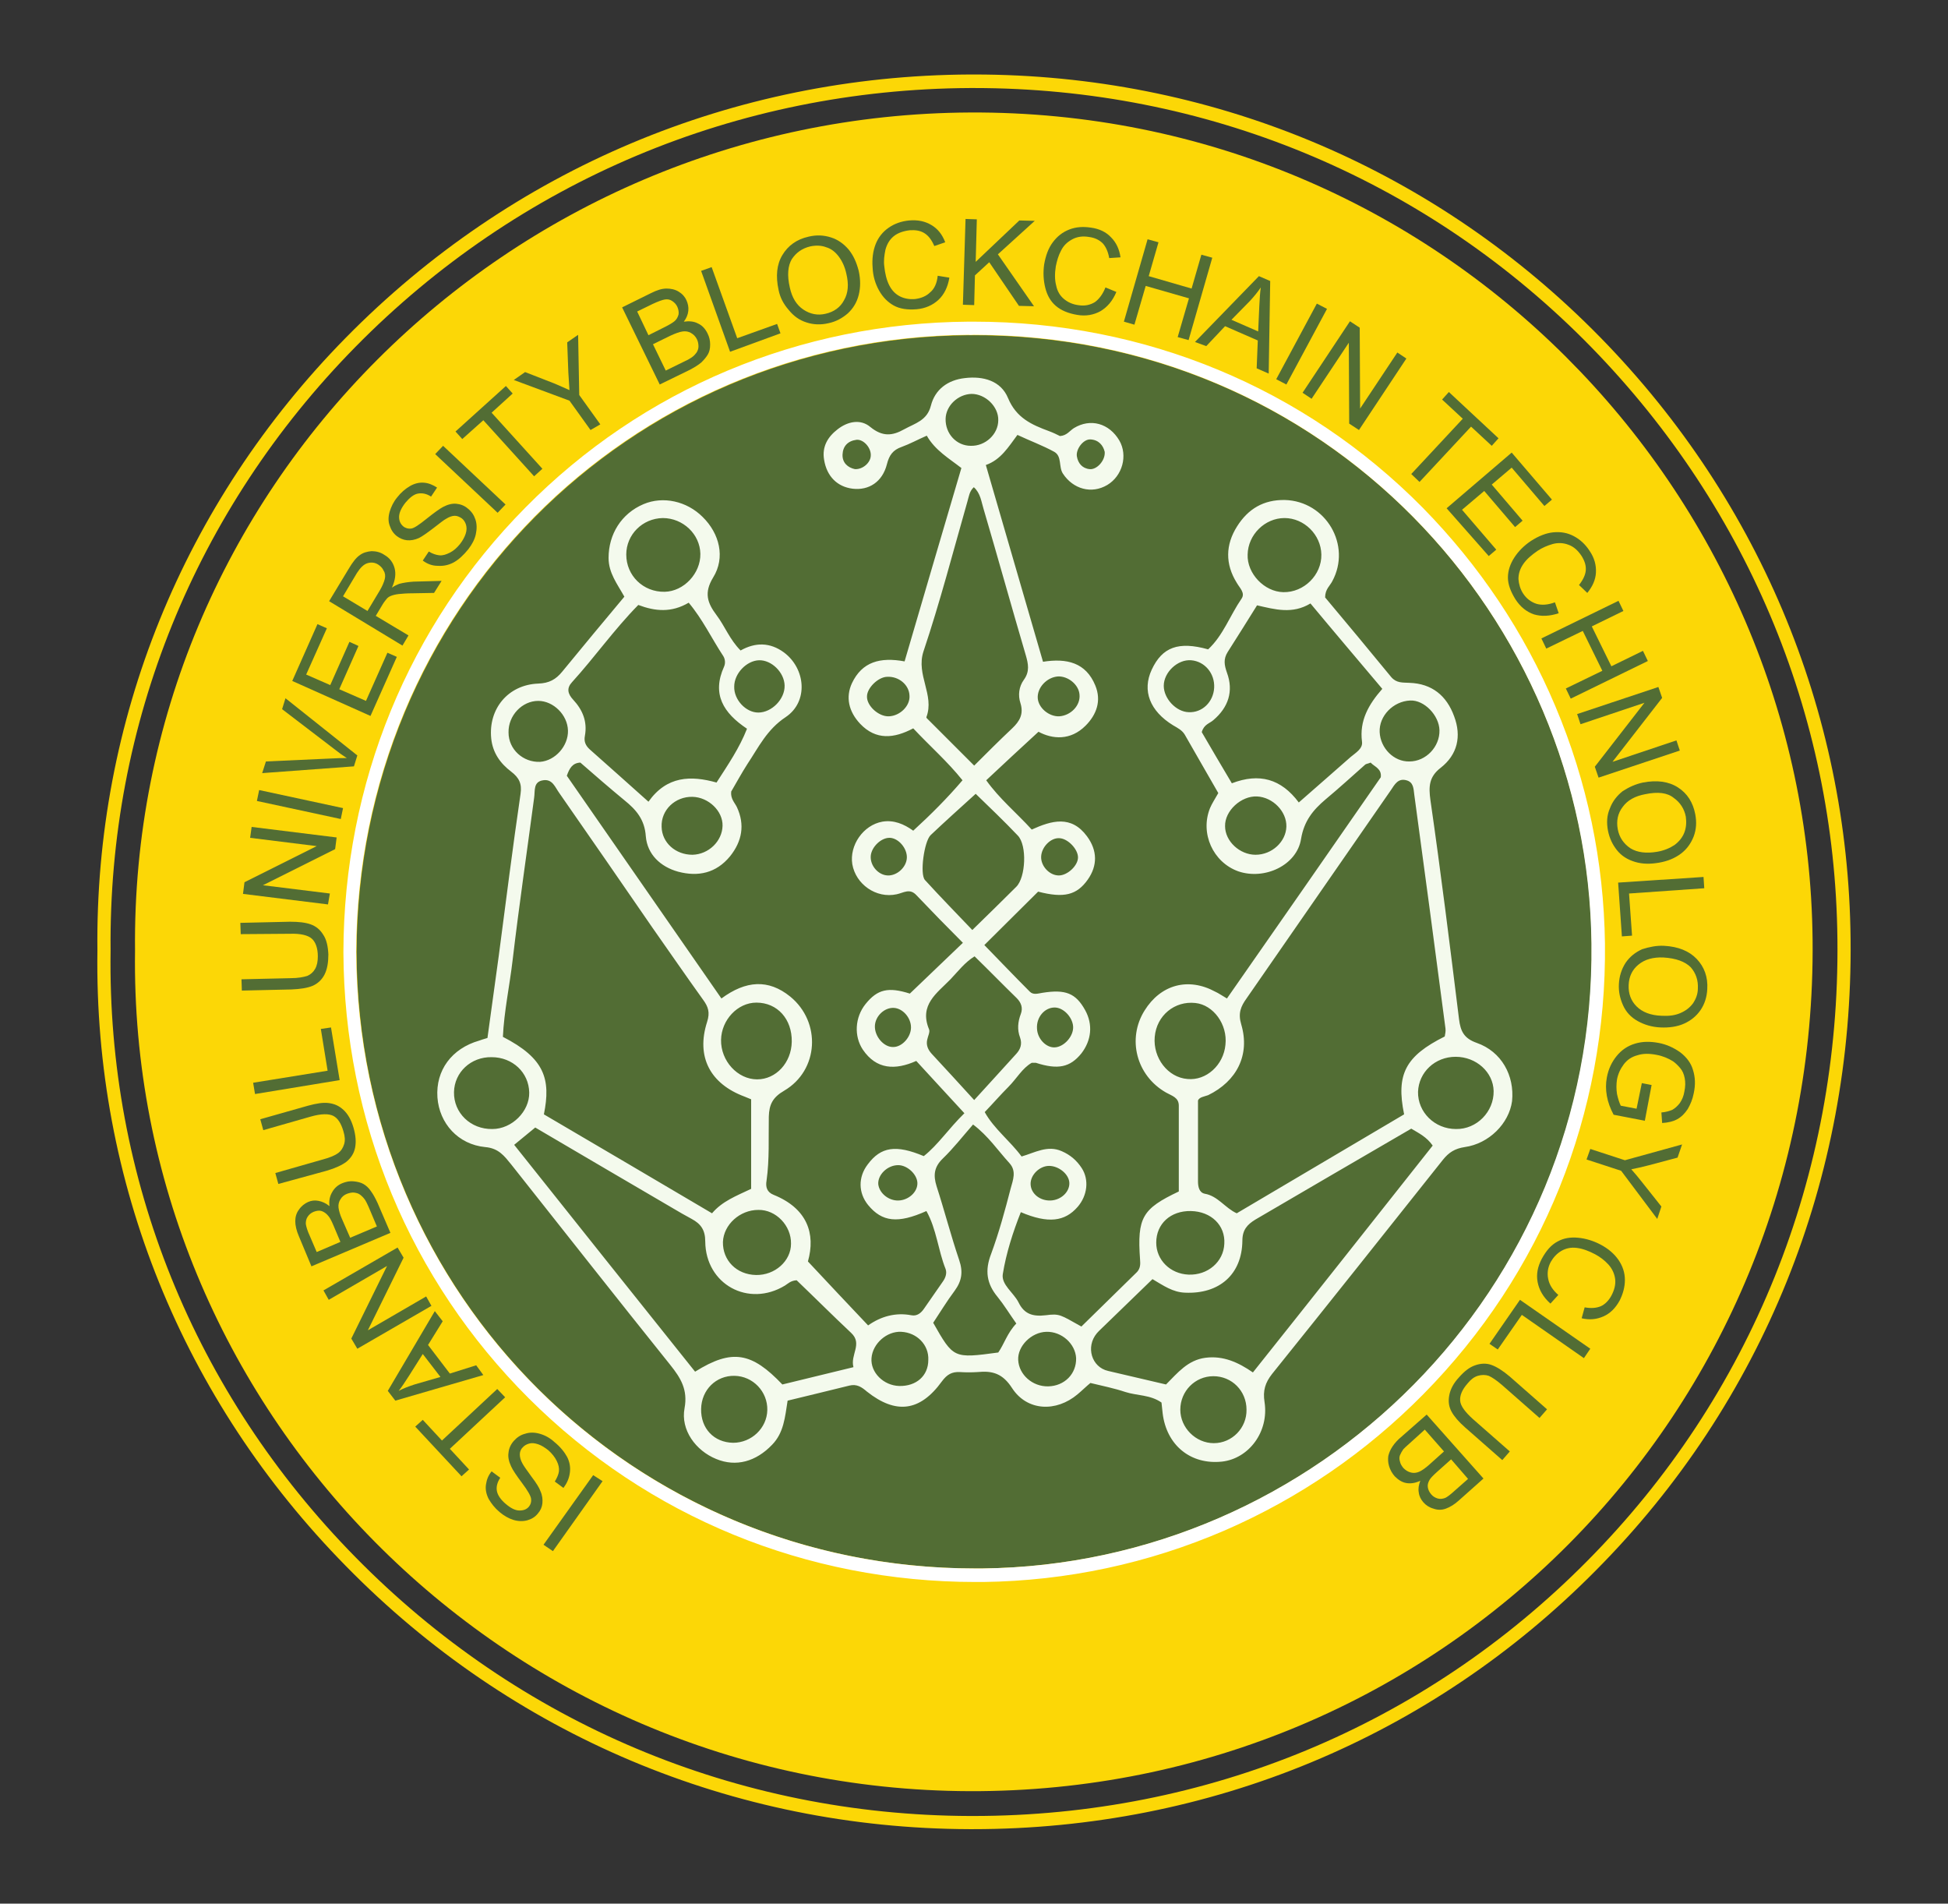 <?xml version="1.0" encoding="utf-8"?>
<!-- Generator: Adobe Illustrator 25.0.0, SVG Export Plug-In . SVG Version: 6.00 Build 0)  -->
<svg version="1.1" id="Layer_1" xmlns="http://www.w3.org/2000/svg" xmlns:xlink="http://www.w3.org/1999/xlink" x="0px" y="0px"
	 viewBox="0 0 517.9 506" style="enable-background:new 0 0 517.9 506;" xml:space="preserve">
<rect x="0" y="0" width="517.9" height="506" fill="#333333" stroke="none"/>
<style type="text/css">
	.st0{fill:#FCD706;}
	.st1{fill:#526D34;}
	.st2{fill:#FFFFFF;}
	.st3{fill:#F4FAED;}
</style>
<g>
	<path class="st0" d="M35.9,252.7c-1.3-122.4,99-222.2,222-222.8c125.1-0.6,222.8,100.6,224,219.9c1.3,125.9-99.2,226.7-224.1,226.3
		C133.6,475.7,34.2,374.2,35.9,252.7z"/>
	<g>
		<g>
			<path class="st1" d="M94.8,253.1c0.3-90.5,71.9-163.3,162.8-164c94.3-0.7,164.6,74.8,165.6,161.7
				c1.1,92.2-73.2,165.1-161.9,166.1C169.3,418,95.2,344.8,94.8,253.1z"/>
			<path class="st2" d="M258.9,89c93.6,0,163.3,75.3,164.2,161.8c1.1,92.2-73.2,165.1-161.9,166.1c-0.7,0-1.3,0-2,0
				c-91.1,0-164.1-72.8-164.5-163.9C95,162.5,166.6,89.7,257.5,89C258,89.1,258.4,89,258.9,89 M258.9,85.5V89v-1.2V85.5L258.9,85.5
				L258.9,85.5c-0.5,0-0.9,0-1.4,0c-44.8,0.3-86.7,17.9-117.8,49.4c-31.1,31.4-48.3,73.4-48.4,118.2c0.2,45,17.7,87.1,49.3,118.6
				s73.8,48.8,118.8,48.8c0.7,0,1.3,0,2,0c22.2-0.3,43.8-4.9,64.2-13.7c19.8-8.6,37.6-20.8,52.8-36.2
				c31.7-32.1,48.8-74.6,48.3-119.8c-0.3-21.8-4.7-43-13.2-63.1c-8.3-19.7-20.2-37.4-35.2-52.7C346.8,103.1,304.4,85.5,258.9,85.5
				L258.9,85.5z"/>
		</g>
		<path class="st3" d="M392.6,277.2c-3.4-1.2-4.3-3.1-4.7-6.3c-2.4-19.4-4.8-38.8-7.6-58.2c-0.5-3.6-0.4-6.2,2.7-8.6
			c4.5-3.5,5.6-8.4,3.6-13.7c-2-5.5-5.9-8.7-11.9-8.9c-1.8-0.1-3.4,0.1-4.8-1.5c-5.9-7.2-11.9-14.4-17.6-21.2c0-2.2,1.3-3.1,1.9-4.3
			c5.2-9.6-1.7-21.3-12.6-21.6c-5.7-0.1-9.8,2.4-12.7,7c-3.1,4.9-3.2,10-0.1,15c0.8,1.4,2.3,2.7,1.3,4.2c-3.1,4.5-4.9,9.8-8.9,13.5
			c-7.9-2.2-12.2-0.6-15,5.4c-2.6,5.6-0.5,11,5.7,14.8c1.2,0.7,2.4,1.3,3.1,2.5c3,5.2,6,10.5,8.9,15.5c-0.9,1.6-1.7,2.8-2.2,4
			c-2.7,6.7,0.8,14.4,7.5,16.8c7,2.4,15.6-1.6,16.7-8.6c0.8-4.8,3.2-7.7,6.5-10.5c3.6-3,7.1-6.2,10.6-9.3c0.3-0.2,0.7-0.2,1.4-0.5
			c1,1.1,3,1.6,2.7,3.9c-13.6,19.6-27.2,39.2-40.9,58.8c-1.4-0.8-2.2-1.4-3.1-1.8c-7.2-3.9-14.5-1.9-18.8,5
			c-4.7,7.5-2.2,17.3,5.7,21.8c1.6,0.9,3.4,1.3,3.4,3.5c0,7.6,0,15.1,0,22.8c-9.7,4.6-11.1,6.9-10.3,18.1c0.1,1.2,0.1,2.3-0.8,3.3
			c-5,4.9-10,9.8-14.8,14.5c-5.6-3.1-5.7-3.5-9.5-3c-3.4,0.4-5.7-0.3-7.2-3.4c-1.3-2.6-4.6-4.7-4.2-7.5c0.9-5.6,2.7-11.2,4.8-16.5
			c7.3,3.1,11.7,2.5,15.1-1.4c2.6-3,3.1-7.2,1.1-10.3c-1.3-2-3-3.5-5.3-4.5c-3.8-1.7-7.2,0.4-10.7,1.4c-3.1-4.2-7.3-7.3-9.8-11.8
			c2.3-2.4,4.2-4.6,6.3-6.7c2.2-2.2,3.7-5,6.2-6.4c0.7,0,0.9,0,1.1,0c5.9,1.9,9.1,1.2,12.1-2.5c2.7-3.5,3.1-7.7,1-11.5
			c-2.5-4.5-5.2-5.6-11.4-4.6c-1.2,0.2-2.4,0.6-3.3-0.3c-4.1-4.1-8.1-8.3-12.1-12.4c5.2-5.2,9.8-9.7,14.3-14.2
			c6.9,1.8,10.3,0.9,13.2-3.2c2.6-3.7,2.6-7.7-0.2-11.5c-4.2-5.7-9.4-4.2-14.7-1.8c-4.1-4.5-8.6-8.2-12.1-13.1
			c4.7-4.4,9.1-8.5,13.9-12.9c3.7,2,8.5,2.4,12.5-1.6c2.9-2.9,4.3-6.6,2.6-10.7c-2.5-6.1-7.6-7.3-13.9-6.3
			c-5.1-17.5-10.1-34.7-15.2-52.3c4-1.4,6-4.8,8.4-8c3.4,1.6,6.7,2.8,9.8,4.5c2.1,1.2,1.1,4,2.3,5.8c2.7,4.1,7.6,5.5,11.8,3
			c4-2.4,5.5-7.8,3.2-11.8c-2.7-4.6-7.7-6-12.1-3.3c-1.1,0.7-1.9,2-3.7,2.1c-0.8-0.4-1.8-0.9-2.9-1.3c-4.6-1.7-8.7-3.5-10.9-8.8
			c-1.9-4.6-6.6-5.9-11.5-5.3c-4.5,0.5-7.9,3-9,7.3c-1,4-4.2,4.7-7.1,6.3c-3.2,1.8-5.8,2-9-0.6c-2.6-2.2-6-1.5-8.7,0.6
			c-2.6,2-4.2,4.6-3.6,8.1c0.7,4.4,3.5,7.2,7.6,7.7c4.3,0.5,7.9-1.8,9.1-6.5c0.6-2.4,1.6-3.8,3.9-4.6c2.2-0.8,4.2-1.9,6.7-3
			c2.2,3.9,6,6.1,9.2,8.6c-5.1,17.3-10.1,34.3-15.1,51.4c-6.5-1.2-11.3,0.1-14,5.8c-1.7,3.7-0.9,7.5,2.2,10.8
			c4.2,4.4,9,3.9,14.1,1.2c4.4,4.7,9.1,8.8,13.1,13.8c-4.1,4.8-8.3,9-13.1,13.4c-2.5-1.8-5.2-2.9-8.2-2.4c-5.1,0.9-8.8,6.3-8,11.3
			c0.9,5.3,6.3,9.2,11.8,8c1.9-0.4,3.5-1.7,5.3,0.3c4,4.2,8.1,8.4,12.3,12.6c-4.9,4.7-9.3,8.9-14.1,13.5c-5.7-1.8-8.6-1.2-11.8,2.8
			c-2.8,3.5-3.1,8.5-0.7,12.1c3.6,5.3,8.6,5.5,14.2,3c4.2,4.6,8.3,9,12.8,13.9c-4.2,4.1-7,8.4-10.8,11.4c-7.4-3.1-11.4-2.5-14.9,2.2
			c-2.6,3.4-2.5,7.6,0.1,10.8c3.7,4.5,7.9,5,15.5,1.6c2.7,4.8,3.1,10.4,5.1,15.4c0.4,1.1,0,2.3-0.7,3.3c-1.7,2.4-3.3,4.8-5,7.2
			c-0.8,1.2-1.9,2.1-3.4,1.8c-4.2-0.8-8.1,0.3-11.5,2.7c-5.3-5.6-10.4-11-16-17c2.1-7.4-0.2-14.1-9.1-17.7c-1.8-0.7-2.2-2.1-1.9-3.8
			c0.8-5.7,0.5-11.3,0.6-17c0.1-3.2,1-5.1,4.1-6.9c9.2-5.4,9.9-18.2,1.6-25c-5.8-4.7-11.8-4.3-18.3,0.5
			c-13.8-19.9-27.5-39.6-41.1-59.2c0.7-2,1.5-3.4,3.6-3.5c3.9,3.4,7.7,6.7,11.7,10c3.1,2.5,5.4,5.1,5.7,9.6c0.4,4.8,3.9,8.1,8.6,9.4
			c5.3,1.4,10.1,0.4,13.8-4.1c3.2-4,4-8.4,1.8-13.1c-0.6-1.2-1.7-2.2-1.5-4.1c1.3-2.2,2.7-4.8,4.3-7.3c3-4.5,5.2-9.2,10.2-12.5
			c6.1-4.1,5.3-12.9-0.5-17.2c-3.7-2.7-7.6-2.7-11.5-0.5c-2.9-2.9-4.2-6.5-6.4-9.4c-2.4-3.2-3.4-5.9-0.9-10
			c3.3-5.3,1.7-11.7-2.8-16.1c-4.2-4.2-10.5-5.6-15.7-3.4c-5.9,2.5-9.3,8-9.3,14.3c0,4,2.3,6.9,4.2,10.3
			c-5.6,6.7-11.1,13.3-16.5,19.9c-1.7,2.1-3.5,3.1-6.4,3.2c-8,0.3-13.3,6.7-12.5,14.6c0.4,3.8,2.4,6.6,5.3,8.8
			c2.1,1.6,2.9,3.2,2.5,5.9c-2.1,14.3-3.9,28.7-5.8,43.1c-1,7.3-2,14.6-3,21.8c-1.1,0.3-1.6,0.5-2.2,0.7
			c-7.3,2.1-11.6,7.9-11.1,15.1c0.5,6.9,5.5,12.5,12.7,13.2c3.6,0.3,5.1,2.4,6.9,4.6c14.1,17.8,28.1,35.6,42.3,53.3
			c2.8,3.5,4.7,6.6,3.8,11.5c-1.1,5.8,3,11.3,8.4,13.5c5.3,2.2,10.6,0.7,14.9-3.8c3.1-3.2,3.4-7.3,4.1-11.7c5.5-1.3,11-2.7,16.4-4
			c2-0.5,3.3,0.4,4.7,1.6c7.7,6.1,14.1,5.3,19.9-2.7c1.4-1.9,2.7-2.6,4.8-2.5c1.6,0.1,3.1,0.1,4.7,0c4-0.4,6.7,0.4,9.2,4.3
			c4,6.1,11.7,6.4,17.4,1.6c1.2-1,2.3-2.1,3.4-3c3.3,0.8,6.3,1.4,9.3,2.4c3.1,1,6.6,0.7,9.6,2.8c0.1,0.9,0.2,1.8,0.3,2.8
			c1,8.5,7.4,13.8,15.8,12.9c7.1-0.8,12.5-7.9,11.3-15.8c-0.5-3.1,0.2-5.2,2-7.5c15.2-18.9,30.3-37.9,45.4-56.9c1.6-2,3.2-3,5.8-3.4
			c6.5-0.9,11.8-6.3,12.6-12.2C402.7,285.9,399.2,279.5,392.6,277.2z M278.9,309.9c2.6,0,5.3,2.2,5.4,4.5c0.1,2.4-2.2,4.6-5,4.7
			s-5.2-1.8-5.3-4.3C273.9,312.3,276.4,309.9,278.9,309.9z M280.4,267.8c2.3,0,4.7,2.5,4.9,5c0.2,2.6-2.4,5.5-4.9,5.6
			c-2.3,0.1-4.6-2.3-4.7-5C275.5,270.4,277.7,267.8,280.4,267.8z M281.7,222.8c2.2,0.1,4.9,2.9,4.9,5.1c0,2.2-2.8,4.8-5.1,4.8
			c-2.5,0-4.8-2.5-4.7-5C276.9,225.1,279.4,222.6,281.7,222.8z M289.9,116.8c2.2,0.1,3.4,1.6,3.8,3.3c0.2,2.3-2.1,4.8-4,4.6
			c-2-0.2-3.1-1.6-3.4-3.4C286,119.4,288,116.7,289.9,116.8z M227.3,124.7c-1.9-0.4-3.4-1.7-3.3-3.9c0.1-2.2,1.4-3.6,3.7-3.9
			c1.9-0.2,4,2.2,3.8,4.3C231.4,123,229.4,124.8,227.3,124.7z M236.3,190.4c-2.7,0.1-5.9-2.8-5.8-5.3c0-2.2,2.9-5.1,5.3-5.2
			c3.1-0.2,5.9,2.1,6,5C242,187.6,239.3,190.3,236.3,190.4z M236,232.7c-2.5-0.1-4.7-2.6-4.5-5.2c0.2-2.4,2.8-4.9,5.1-4.8
			c2.3,0.1,4.6,2.8,4.5,5.3S238.5,232.8,236,232.7z M237.5,278.3c-2.5,0.1-5-2.8-4.9-5.6c0.1-2.6,2.5-4.9,5-4.8
			c2.4,0.1,4.6,2.6,4.6,5.2C242.2,275.7,239.8,278.3,237.5,278.3z M238.9,319.1c-2.6,0.1-5.1-1.9-5.4-4.3c-0.2-2.5,2.4-5.1,5.3-5.1
			c2.4,0,5,2.4,5.1,4.7C244,316.8,241.6,319,238.9,319.1z M210.3,330.6c0,4.6-4.3,8.4-9.3,8.3c-5.2-0.1-8.9-3.9-8.8-8.8
			c0.2-4.6,4.5-8.5,9.4-8.5C206.3,321.5,210.4,325.8,210.3,330.6z M201.1,266.5c5.6,0,9.5,4.4,9.4,10.4c-0.1,5.6-4.2,10-9.2,10
			c-5.2,0-9.7-4.9-9.6-10.5C191.8,271.1,196.1,266.5,201.1,266.5z M184.1,227.2c-4.5,0-8.1-3.2-8.2-7.4c-0.2-4.5,3.6-8.1,8.2-8
			c4.3,0.1,8.1,3.8,8,7.7C192,223.6,188.4,227.1,184.1,227.2z M201.8,175.5c3.3-0.1,6.7,3.2,6.8,6.7c0.1,3.6-3.4,7.2-7,7.2
			c-3.3,0-6.5-3.4-6.4-6.9C195.2,179,198.5,175.6,201.8,175.5z M176.2,137.7c5.4,0,9.9,4.3,10,9.5s-4.4,10-9.5,10.1
			c-5.7,0.1-10.2-4.3-10.2-9.9C166.5,142.1,170.8,137.8,176.2,137.7z M152.1,181.3c6-6.6,11.2-14,17.6-20.5
			c4.5,1.7,8.8,2.1,13.4-0.6c3.7,4.4,6.1,9.5,9.2,14.2c0.5,0.8,0.6,1.9,0.2,2.8c-3.3,7.3-0.2,12.3,6.1,16.5c-2,5.1-5,9.5-8.1,14.3
			c-6.8-1.9-13.2-1.8-18.1,5.1c-5.5-4.9-10.5-9.4-15.6-13.9c-1.1-1-1.6-2.1-1.3-3.6c0.7-3.8-0.6-6.9-3.1-9.6
			C150.9,184.4,150.6,182.9,152.1,181.3z M135.2,194.7c-0.1-4.5,3.6-8.4,7.9-8.4c4,0,7.8,3.7,7.9,7.9c0.1,4.1-3.4,8-7.4,8.3
			C139.1,202.7,135.2,199.2,135.2,194.7z M136.3,255.1c1.7-14.4,3.8-28.7,5.7-43c0.3-1.9-0.3-4.3,2.4-4.7c2.5-0.4,3.2,1.9,4.3,3.4
			c8.3,11.9,16.5,23.8,24.7,35.7c4.5,6.4,8.9,12.8,13.5,19.2c1.4,1.9,1.9,3.4,1.1,5.9c-3,9.3,0.8,16.5,10,19.9
			c0.5,0.2,1,0.4,1.7,0.7c0,8,0,15.9,0,23.8c-4,1.9-7.7,3.3-10.4,6.5c-14.9-8.8-29.7-17.5-44.7-26.3c1.9-9.4,0.2-14.9-10.9-20.6
			C134,268.9,135.5,262,136.3,255.1z M130.9,300.1c-5.8,0.1-10.3-4.3-10.2-9.8c0.1-5.3,4.5-9.4,10-9.3c5.6,0,9.9,4.1,10,9.4
			C140.8,295.4,136.1,300.1,130.9,300.1z M194.9,383.5c-5.1-0.1-8.6-3.8-8.5-9c0.1-5.1,4-8.9,8.9-8.8s8.8,4.2,8.7,9.1
			C203.9,379.6,199.8,383.5,194.9,383.5z M226.9,363.4c-6.6,1.6-12.8,3.1-18.9,4.6c-8.1-8.5-13.3-9.6-23.2-3.4
			c-15.9-19.9-31.8-39.8-48.1-60.3c2.2-1.8,3.8-3.1,5.6-4.6c12.2,7.2,24.4,14.3,36.5,21.4c1.7,1,3.4,2,5.1,2.9
			c2.4,1.3,3.6,2.9,3.6,6c0.1,11.4,11.5,17.6,21.2,11.7c0.8-0.5,1.5-1.3,3.1-1.4c4.7,4.5,9.5,9.3,14.5,14
			C229.4,357.2,226,360.1,226.9,363.4z M239.1,368.4c-4.2-0.1-7.7-3.6-7.4-7.4c0.3-3.9,4.1-7.2,7.9-7c4.2,0.2,7.4,3.5,7.2,7.5
			C246.8,365.7,243.6,368.5,239.1,368.4z M281.3,179.8c2.7-0.1,5.5,2.2,5.7,4.8c0.3,2.9-2.3,5.6-5.4,5.8c-2.7,0.1-5.5-2.2-5.7-4.8
			C275.7,182.8,278.3,180,281.3,179.8z M251.4,111.3c0.1-3.5,3.3-6.5,6.9-6.6c3.7,0,7.2,3.4,7.1,7c0,3.7-3.4,6.9-7.3,6.8
			C254.3,118.5,251.3,115.3,251.4,111.3z M247,191.5c-0.3-0.3-0.8-0.7-0.7-0.9c2.2-5.9-2.8-11.2-0.8-17.4
			c4.4-13.1,7.9-26.6,11.7-39.9c0.4-1.3,0.5-2.7,1.7-3.8c1.8,1.6,2,3.9,2.6,5.8c3.8,12.9,7.4,25.9,11.2,38.8
			c0.7,2.4,1.1,4.4-0.5,6.6c-1.3,1.8-1.6,4.1-0.9,6.2c0.9,2.9-0.2,4.8-2.2,6.7c-3.4,3.2-6.7,6.5-10.1,9.9
			C254.9,199.4,250.9,195.4,247,191.5z M245.9,233.9c-1.4-1.6-0.2-10.2,1.5-11.9c3.8-3.6,7.7-7.1,12-11c3.5,3.4,7.5,7.2,11.2,11.1
			c2.5,2.6,2.1,11.1-0.4,13.6c-3.7,3.7-7.5,7.4-11.7,11.5C254.4,242.9,250.1,238.5,245.9,233.9z M247.7,280.1
			c-1-1.1-1.5-2.3-1.2-3.7c0.2-1,0.8-2.1,0.5-2.8c-2.7-6.5,2.1-9.6,5.7-13.3c2-2.1,3.8-4.5,6.4-6.1c3.8,3.7,7.5,7.5,11.2,11.1
			c1.2,1.2,1.7,2.6,1.1,4.2c-0.8,2.1-1,4.2-0.2,6.3c0.6,1.7,0.1,3.1-1,4.3c-3.6,4-7.3,8-11.2,12.3
			C255.1,288.1,251.4,284.1,247.7,280.1z M265.4,359.5c-11.9,1.6-11.9,1.6-17.3-7.9c1.8-2.7,3.6-5.7,5.7-8.5c1.9-2.6,2.3-5,1.2-8.2
			c-2.2-6.5-3.9-13.1-6-19.6c-0.9-2.9-0.7-5.1,1.7-7.4c2.8-2.7,5.2-5.8,8-9c4,3,6.6,6.9,9.7,10.3c1.9,2.1,0.9,4.5,0.3,6.7
			c-1.5,5.8-3.1,11.7-5.2,17.4c-1.7,4.4-1.2,7.9,1.7,11.4c1.7,2.1,3.1,4.4,5,7.1C267.8,354.3,267,357.2,265.4,359.5z M278.7,368.5
			c-4.2,0.1-7.8-3.1-8-7c-0.2-3.7,3.5-7.4,7.5-7.5c4.1-0.1,7.7,3.2,7.9,7C286.2,365.2,283,368.4,278.7,368.5z M341.5,137.7
			c5.2,0,9.7,4.4,9.8,9.7c0.1,5.4-4.6,10.1-10.1,10c-5.1-0.1-9.7-5-9.5-10C331.8,142.1,336.3,137.7,341.5,137.7z M309.4,182.3
			c0-3.6,3.7-7.1,7.3-6.8c3.6,0.3,6.3,3.5,6.1,7.3c-0.2,3.8-3.2,6.7-6.8,6.5C312.7,189.2,309.4,185.7,309.4,182.3z M333.8,227.2
			c-4.2,0-8.1-3.6-8.1-7.6c-0.1-4.1,4.3-8.1,8.5-7.9c4.2,0.2,7.9,4,7.8,8C341.9,223.7,338.2,227.2,333.8,227.2z M362.1,197.1
			c0.3,1.9-1.7,3-3,4.1c-4.4,3.9-8.8,7.7-13.8,12.1c-4.7-6.3-10.5-7.9-17.8-5.1c-2.8-4.7-5.5-9.3-8-13.6c0.6-2.1,2.1-2.3,3.1-3.2
			c4-3.4,5.4-7.7,3.6-12.6c-0.7-2-1-3.6,0.2-5.5c2.6-4.1,5.2-8.2,7.8-12.4c4.8,1.1,9.4,2.4,14.2-0.5c6.4,7.7,12.7,15.1,19.1,22.7
			C363.8,187.3,361.4,191.6,362.1,197.1z M366.8,194.6c-0.2-4.3,3.6-8.2,8.1-8.4c3.7-0.2,7.7,3.9,7.8,7.9c0.1,4.4-3.6,8.3-8,8.3
			C370.6,202.5,367,198.9,366.8,194.6z M330,272.3c-0.9-3-0.1-4.8,1.4-6.9c12.8-18.5,25.6-36.9,38.4-55.4c1-1.5,1.9-3.2,4.1-2.6
			c1.9,0.5,1.9,2.2,2.1,3.8c2.8,20.7,5.6,41.5,8.3,62.2c0.1,0.7-0.1,1.5-0.2,2.1c-10.4,5.2-13,10-10.8,20.7
			c-14.7,8.7-29.6,17.5-44.5,26.3c-3.1-1.4-5-4.6-8.5-5.2c-1.5-0.3-1.8-1.9-1.8-3.3c0-7,0-14.1,0-21.5c0.4-0.9,1.6-1,2.7-1.4
			C328.8,287.4,332.4,280.4,330,272.3z M307,275.6c0.5-5.7,5.3-9.6,10.8-9c4.8,0.5,8.6,5.7,8,11.1c-0.5,5.4-5.1,9.6-10.1,9.1
			C310.5,286.4,306.5,281.2,307,275.6z M316.6,321.9c5.4,0.1,9.2,3.8,8.9,8.7c-0.2,4.8-4.4,8.4-9.5,8.2c-4.9-0.2-8.6-3.9-8.6-8.5
			C307.4,325.3,311.2,321.8,316.6,321.9z M322.7,383.6c-4.8,0-8.9-4.1-8.9-8.9c0-4.9,3.9-8.9,8.8-8.9s8.8,3.9,8.8,8.9
			C331.5,379.5,327.6,383.6,322.7,383.6z M333.1,364.8c-3.9-2.7-7.9-4.5-12.6-3.9s-7.4,4-10.5,7.1c-5.2-1.2-10.3-2.4-15.4-3.6
			c-4.4-1-6-6.4-3-10c0.6-0.7,1.4-1.4,2.1-2.1c4.2-4.1,8.4-8.1,12.7-12.3c2.9,1.7,5.4,3.5,8.7,3.6c9,0.4,15.1-4.8,15.2-13.8
			c0-2.9,1.3-4.3,3.4-5.6c13.8-8.1,27.6-16.1,41.5-24.2c2,1.2,4.1,2.2,5.7,4.5C365,324.6,349.2,344.6,333.1,364.8z M387.1,300.1
			c-5.7,0-10.2-4.5-10.1-9.9c0.2-5.2,4.5-9.3,10-9.3s10,4.1,10.1,9.1C397.2,295.5,392.6,300.2,387.1,300.1z"/>
	</g>
	<path class="st0" d="M258.6,486.2c-0.3,0-0.5,0-0.8,0C194.9,486,136,461.2,92,416.3C48.5,372.1,25,314,25.9,252.7
		c-0.7-61.1,22.8-119,66.1-163c44.1-44.8,103-69.6,165.9-69.9c0.4,0,0.7,0,1.1,0c62.2,0,120.6,24.1,164.5,67.9
		c43.6,43.5,67.9,101,68.5,161.9c0.7,63.6-23.4,123.2-67.7,167.8C380.4,461.8,321.5,486.2,258.6,486.2z M259,23.4
		c-0.4,0-0.7,0-1.1,0c-61.9,0.3-120,24.7-163.4,68.8c-42.6,43.3-65.7,100.3-65.1,160.5l0,0c-0.9,60.4,22.2,117.6,65.1,161.2
		c43.4,44.2,101.4,68.6,163.4,68.8c0.3,0,0.5,0,0.8,0c62,0,119.9-24,163.2-67.7c43.6-43.9,67.3-102.6,66.6-165.3
		c-0.6-60-24.6-116.6-67.5-159.5C377.8,47.1,320.3,23.4,259,23.4z"/>
	<g>
		<path class="st1" d="M160.2,393.7L147,412.3l-2.5-1.7l13.2-18.5L160.2,393.7z"/>
		<path class="st1" d="M149.8,395.5l-2.3-1.7c0.6-1,1-1.9,1.1-2.7c0.1-0.9-0.1-1.8-0.6-2.8s-1.2-1.9-2.2-2.8
			c-0.9-0.7-1.8-1.3-2.7-1.6c-0.9-0.3-1.7-0.4-2.4-0.2c-0.7,0.2-1.3,0.5-1.8,1.1c-0.5,0.5-0.7,1.2-0.7,1.8c0,0.7,0.2,1.5,0.7,2.4
			c0.3,0.6,1.1,1.7,2.4,3.5c1.3,1.7,2.1,3,2.4,3.9c0.5,1.1,0.6,2.2,0.5,3.2s-0.5,1.9-1.2,2.7c-0.7,0.9-1.7,1.5-2.8,1.8
			s-2.4,0.3-3.7-0.1s-2.5-1.1-3.7-2.1c-1.3-1.1-2.2-2.3-2.9-3.5c-0.6-1.2-0.9-2.5-0.7-3.8s0.6-2.4,1.5-3.5l2.3,1.7
			c-0.8,1.2-1.1,2.4-0.9,3.5c0.2,1.1,1,2.3,2.3,3.4c1.4,1.2,2.6,1.8,3.7,1.8c1.1,0,1.9-0.3,2.5-1c0.5-0.6,0.7-1.3,0.6-2.1
			c-0.1-0.8-0.9-2.2-2.4-4.2s-2.5-3.5-2.9-4.4c-0.6-1.3-0.9-2.5-0.7-3.7c0.1-1.1,0.6-2.2,1.4-3.1c0.8-0.9,1.8-1.6,3-1.9
			c1.2-0.4,2.5-0.4,3.9,0s2.7,1.1,3.9,2.2c1.6,1.3,2.7,2.7,3.4,4c0.7,1.4,0.9,2.8,0.7,4.2C151.3,393,150.7,394.3,149.8,395.5z"/>
		<path class="st1" d="M134.3,371.4l-14.7,13.7l5.1,5.5l-2,1.8l-12.3-13.2l2-1.8l5.1,5.5l14.7-13.7L134.3,371.4z"/>
		<path class="st1" d="M128.5,365.5l-23.4,6.8l-2-2.6l12.5-21.2l2.1,2.7l-3.9,6.3l5.8,7.6l7-2.2L128.5,365.5z M117.1,366l-4.7-6.1
			l-3.6,5.7c-1.1,1.7-2,3.1-2.8,4.1c1.3-0.7,2.7-1.2,4.2-1.7L117.1,366z"/>
		<path class="st1" d="M114.7,347.1L95,358.5l-1.6-2.7l9.5-19.3l-15.5,9L86,343l19.7-11.4l1.6,2.7l-9.5,19.3l15.5-9L114.7,347.1z"/>
		<path class="st1" d="M103.8,327.7l-21,8.9l-3.3-7.9c-0.7-1.6-1-3-1-4.1s0.3-2.2,1-3.1c0.6-0.9,1.5-1.6,2.4-2s1.8-0.5,2.8-0.3
			s1.9,0.6,2.9,1.4c-0.2-1.4,0.1-2.7,0.7-3.7c0.6-1.1,1.5-1.9,2.7-2.4c1-0.4,2-0.6,3-0.5s1.9,0.3,2.6,0.7c0.7,0.4,1.4,1,2,1.9
			c0.6,0.8,1.2,1.9,1.8,3.2L103.8,327.7z M90.5,330.1l-1.9-4.5c-0.5-1.2-1-2.1-1.4-2.5c-0.5-0.6-1.1-1-1.7-1.2s-1.3-0.1-2.1,0.2
			c-0.7,0.3-1.2,0.7-1.6,1.3c-0.4,0.6-0.5,1.2-0.5,1.9c0.1,0.7,0.4,1.8,1.1,3.3l1.8,4.2L90.5,330.1z M100.2,326l-2.2-5.2
			c-0.4-0.9-0.7-1.5-0.9-1.8c-0.4-0.6-0.8-1-1.3-1.4s-1-0.5-1.6-0.6s-1.3,0.1-1.9,0.3c-0.8,0.3-1.4,0.8-1.8,1.5
			c-0.4,0.6-0.6,1.4-0.5,2.2c0.1,0.8,0.4,1.9,1,3.2l2.1,4.8L100.2,326z"/>
		<path class="st1" d="M70,300.4l-0.8-2.9l12.7-3.6c2.2-0.6,4-0.9,5.5-0.7s2.7,0.7,3.9,1.8c1.2,1.1,2.1,2.7,2.7,4.8
			c0.6,2.1,0.7,3.8,0.4,5.3c-0.3,1.5-1.1,2.7-2.3,3.7c-1.2,0.9-2.9,1.7-5.3,2.4L74,314.7l-0.8-2.9l12.6-3.6c1.9-0.5,3.3-1.1,4.1-1.7
			c0.8-0.6,1.3-1.4,1.6-2.4s0.2-2.1-0.2-3.4c-0.6-2.1-1.5-3.5-2.7-4.1s-3.2-0.6-6,0.2L70,300.4z"/>
		<path class="st1" d="M90.3,287.1l-22.5,3.7l-0.5-3l19.8-3.2l-1.8-11.1l2.7-0.4L90.3,287.1z"/>
		<path class="st1" d="M64,248.3l-0.1-3l13.2-0.3c2.3,0,4.1,0.2,5.5,0.7s2.5,1.4,3.3,2.7c0.9,1.3,1.3,3.1,1.4,5.3
			c0,2.1-0.3,3.9-1,5.3s-1.8,2.4-3.1,3c-1.4,0.6-3.3,0.9-5.7,1l-13.2,0.3l-0.1-3l13.1-0.3c2,0,3.4-0.3,4.4-0.6
			c0.9-0.4,1.6-1,2.1-1.9s0.7-2,0.7-3.3c0-2.2-0.6-3.8-1.6-4.7s-3-1.4-5.8-1.3L64,248.3z"/>
		<path class="st1" d="M87.2,240.4l-22.6-2.8l0.4-3.1l19.2-9.6l-17.7-2.2l0.4-2.9l22.6,2.8l-0.4,3.1l-19.2,9.6l17.8,2.2L87.2,240.4z
			"/>
		<path class="st1" d="M90.6,217.7l-22.3-4.8l0.6-2.9l22.3,4.8L90.6,217.7z"/>
		<path class="st1" d="M94.1,203.7l-24.4,1.8l1-3.1l17.6-0.8c1.4-0.1,2.7-0.1,3.9-0.1c-1.1-0.7-2.2-1.5-3.2-2.3l-14-10.7l0.9-2.9
			L95,200.8L94.1,203.7z"/>
		<path class="st1" d="M98.5,190.3L77.7,181l6.7-15.1l2.5,1.1l-5.5,12.3l6.4,2.8l5.1-11.5l2.4,1.1l-5.1,11.5l7.1,3.1l5.7-12.8
			l2.5,1.1L98.5,190.3z"/>
		<path class="st1" d="M107,171.6l-19.5-11.8l5.2-8.6c1-1.7,2-3,2.9-3.6c0.9-0.7,2-1,3.2-1.1c1.2,0,2.4,0.3,3.4,1
			c1.4,0.8,2.3,2,2.7,3.5c0.4,1.5,0.2,3.2-0.7,5.2c0.7-0.5,1.4-0.8,1.9-1c1.1-0.3,2.4-0.5,3.9-0.6l7.4-0.2l-2,3.2l-5.6,0.1
			c-1.6,0-2.9,0.1-3.8,0.2s-1.6,0.3-2.1,0.5s-0.9,0.5-1.2,0.9c-0.2,0.3-0.6,0.7-1,1.4l-1.8,3l8.7,5.2L107,171.6z M97.7,162.4
			l3.3-5.5c0.7-1.2,1.1-2.2,1.3-3c0.2-0.8,0.1-1.6-0.3-2.2c-0.3-0.7-0.8-1.2-1.4-1.6c-0.9-0.6-1.9-0.7-2.9-0.4s-1.9,1.2-2.8,2.6
			l-3.7,6.2L97.7,162.4z"/>
		<path class="st1" d="M112.4,149l1.6-2.4c1,0.6,1.9,0.9,2.8,1s1.8-0.2,2.8-0.7s1.9-1.3,2.7-2.3c0.7-0.9,1.2-1.8,1.5-2.7
			s0.3-1.7,0.1-2.4c-0.2-0.7-0.6-1.3-1.1-1.7c-0.6-0.4-1.2-0.7-1.9-0.7c-0.7,0-1.5,0.3-2.3,0.8c-0.6,0.3-1.7,1.2-3.4,2.5
			c-1.7,1.3-3,2.2-3.8,2.6c-1.1,0.5-2.2,0.7-3.2,0.6c-1-0.1-1.9-0.5-2.7-1.1c-0.9-0.7-1.5-1.6-1.9-2.8c-0.4-1.1-0.4-2.3,0-3.7
			c0.4-1.3,1-2.6,2-3.8c1-1.3,2.2-2.3,3.4-3c1.2-0.7,2.5-1,3.7-0.9c1.3,0.1,2.4,0.6,3.5,1.3l-1.6,2.4c-1.2-0.8-2.4-1-3.5-0.8
			s-2.2,1.1-3.3,2.4c-1.1,1.4-1.7,2.7-1.7,3.8s0.4,1.9,1.1,2.5c0.6,0.5,1.4,0.7,2.1,0.6c0.8-0.1,2.1-1,4.1-2.6s3.4-2.6,4.3-3.1
			c1.3-0.7,2.5-1,3.6-0.9s2.2,0.5,3.1,1.3c1,0.8,1.6,1.7,2,2.9s0.4,2.5,0.1,3.9s-1,2.7-2,4c-1.3,1.6-2.6,2.8-3.9,3.5s-2.7,1-4.2,0.9
			C114.9,150.4,113.6,149.9,112.4,149z"/>
		<path class="st1" d="M132.3,136.3l-16.6-15.6l2.1-2.2l16.6,15.6L132.3,136.3z"/>
		<path class="st1" d="M142,126.6l-13.5-14.9l-5.6,5l-1.8-2l13.4-12.1l1.8,2l-5.6,5.1l13.5,14.9L142,126.6z"/>
		<path class="st1" d="M157,114.3l-5.6-7.8l-14.8-5.5l3-2.1l7.7,3c1.4,0.6,2.8,1.2,4.1,1.8c-0.1-1.4-0.2-2.9-0.3-4.7l-0.3-8l2.9-2
			l0.3,16l5.6,7.8L157,114.3z"/>
		<path class="st1" d="M175.4,102.2l-10-20.5l7.7-3.8c1.6-0.8,2.9-1.2,4.1-1.2c1.1,0,2.2,0.2,3.2,0.8c1,0.6,1.7,1.4,2.1,2.3
			c0.4,0.9,0.6,1.8,0.5,2.8s-0.5,2-1.2,2.9c1.4-0.2,2.7-0.1,3.8,0.5c1.1,0.5,1.9,1.4,2.5,2.6c0.5,1,0.7,1.9,0.7,3s-0.2,1.9-0.6,2.6
			c-0.4,0.7-1,1.4-1.7,2.1c-0.8,0.7-1.8,1.3-3.1,2L175.4,102.2z M172.4,89.1l4.4-2.2c1.2-0.6,2-1.1,2.5-1.5c0.6-0.5,0.9-1.1,1.1-1.8
			c0.1-0.6,0-1.3-0.3-2s-0.8-1.2-1.4-1.6c-0.6-0.4-1.2-0.5-1.9-0.4s-1.8,0.5-3.3,1.2l-4.1,2L172.4,89.1z M177,98.5l5.1-2.5
			c0.9-0.4,1.5-0.8,1.8-1c0.6-0.4,1-0.9,1.3-1.3c0.3-0.5,0.5-1,0.5-1.6s-0.1-1.3-0.4-1.9c-0.4-0.8-0.9-1.3-1.6-1.7
			c-0.7-0.4-1.4-0.5-2.2-0.4s-1.9,0.5-3.2,1.1l-4.7,2.3L177,98.5z"/>
		<path class="st1" d="M194.1,93.5L186.4,72l2.8-1l6.8,18.9l10.6-3.8l0.9,2.5L194.1,93.5z"/>
		<path class="st1" d="M207,77.1c-0.8-3.7-0.5-6.8,1-9.3s3.8-4.2,7-4.9c2.1-0.5,4-0.4,5.9,0.2c1.9,0.6,3.4,1.7,4.7,3.2
			c1.3,1.6,2.1,3.4,2.7,5.7c0.5,2.3,0.5,4.4,0,6.4s-1.5,3.6-2.9,4.9c-1.5,1.3-3.2,2.2-5.1,2.6c-2.1,0.5-4.1,0.4-5.9-0.2
			c-1.9-0.6-3.4-1.7-4.7-3.3C208.3,80.8,207.4,79.1,207,77.1z M210,76.5c0.6,2.7,1.8,4.6,3.6,5.8c1.8,1.2,3.8,1.6,5.9,1.1
			c2.2-0.5,3.9-1.7,4.9-3.6c1.1-1.9,1.3-4.2,0.6-7.1c-0.4-1.8-1.1-3.3-2-4.5s-2-2.1-3.4-2.5c-1.3-0.5-2.8-0.5-4.2-0.2
			c-2.1,0.5-3.7,1.6-4.9,3.4C209.5,70.6,209.2,73.1,210,76.5z"/>
		<path class="st1" d="M249.3,73.3l3.1,0.5c-0.4,2.5-1.4,4.5-2.9,5.9s-3.5,2.3-5.8,2.5c-2.4,0.2-4.5-0.1-6.1-1s-2.9-2.2-3.9-4
			s-1.6-3.8-1.7-6c-0.2-2.4,0.1-4.5,0.8-6.3c0.7-1.8,1.9-3.3,3.5-4.4c1.6-1.1,3.4-1.7,5.4-1.9c2.3-0.2,4.2,0.2,5.9,1.2
			s2.9,2.5,3.7,4.6l-2.9,1c-0.7-1.6-1.5-2.7-2.6-3.4s-2.4-0.9-3.9-0.8c-1.7,0.2-3.2,0.7-4.3,1.6c-1.1,0.9-1.8,2.1-2.2,3.6
			c-0.3,1.5-0.5,2.9-0.3,4.4c0.2,1.9,0.6,3.6,1.3,5s1.7,2.4,2.9,3s2.6,0.8,3.9,0.7c1.7-0.2,3.1-0.8,4.1-1.8
			C248.4,76.8,249.1,75.3,249.3,73.3z"/>
		<path class="st1" d="M256,81l0.7-22.8l3,0.1l-0.3,11.3l11.6-11l4.1,0.1l-9.8,8.9l9.6,13.8l-4-0.1L263,69.7l-3.8,3.5l-0.2,7.9
			L256,81z"/>
		<path class="st1" d="M293.9,76.4l2.9,1.2c-1,2.4-2.4,4-4.2,5.1c-1.8,1-3.9,1.4-6.2,1c-2.4-0.4-4.3-1.2-5.7-2.4
			c-1.4-1.2-2.3-2.8-2.8-4.8s-0.6-4.1-0.3-6.2c0.4-2.3,1.1-4.3,2.3-5.9c1.2-1.6,2.6-2.7,4.4-3.4s3.7-0.8,5.7-0.5
			c2.3,0.3,4.1,1.2,5.4,2.6c1.4,1.4,2.2,3.2,2.5,5.3l-3,0.2c-0.3-1.7-0.9-3-1.7-3.9c-0.9-0.9-2.1-1.5-3.6-1.7
			c-1.7-0.3-3.2-0.1-4.5,0.6c-1.3,0.7-2.3,1.6-3,3c-0.7,1.3-1.1,2.7-1.4,4.2c-0.3,1.9-0.3,3.6,0.1,5.1c0.3,1.5,1,2.7,2.1,3.6
			s2.3,1.4,3.7,1.6c1.7,0.3,3.2,0,4.5-0.8C292.2,79.5,293.2,78.2,293.9,76.4z"/>
		<path class="st1" d="M298.8,85.5l6.3-21.9l2.9,0.8l-2.6,9l11.4,3.3l2.6-9l2.9,0.8L316,90.4l-2.9-0.8l3-10.3L304.6,76l-3,10.3
			L298.8,85.5z"/>
		<path class="st1" d="M317.7,90.9l17-17.5l3,1.3l-0.4,24.6l-3.2-1.4l0.3-7.4l-8.7-3.8l-5,5.3L317.7,90.9z M327.4,85l7.1,3.1
			l0.3-6.7c0.1-2,0.2-3.7,0.4-5c-0.8,1.2-1.8,2.4-2.8,3.5L327.4,85z"/>
		<path class="st1" d="M339.3,100.8l10.8-20.1l2.7,1.4L342,102.2L339.3,100.8z"/>
		<path class="st1" d="M346.3,104.4l12.6-19l2.6,1.7l0.1,21.5l9.9-14.9l2.4,1.6l-12.6,19l-2.6-1.7l-0.1-21.5l-9.9,14.9L346.3,104.4z
			"/>
		<path class="st1" d="M375.2,126l13.7-14.7l-5.5-5.1l1.8-2l13.2,12.3l-1.8,2l-5.5-5.1l-13.7,14.7L375.2,126z"/>
		<path class="st1" d="M384.6,135.1l17.3-14.8l10.7,12.5l-2,1.7l-8.7-10.2l-5.3,4.5l8.2,9.6l-2,1.7l-8.2-9.6l-5.9,5l9.1,10.6l-2,1.7
			L384.6,135.1z"/>
		<path class="st1" d="M413.4,160.1l1,2.9c-2.4,0.8-4.6,0.9-6.6,0.3c-2-0.7-3.6-2-4.9-4c-1.3-2.1-2-4-2-5.8s0.6-3.6,1.7-5.3
			s2.6-3.2,4.4-4.4c2-1.3,4-2.1,5.9-2.3c2-0.2,3.8,0.1,5.5,1s3.1,2.2,4.2,3.9c1.3,1.9,1.8,3.8,1.7,5.8c-0.1,1.9-0.9,3.7-2.3,5.4
			l-2.2-2.1c1.1-1.4,1.7-2.7,1.8-3.9c0.1-1.3-0.3-2.5-1.1-3.8c-1-1.5-2.1-2.5-3.5-3c-1.3-0.5-2.7-0.6-4.2-0.2c-1.4,0.4-2.8,1-4,1.8
			c-1.6,1.1-2.9,2.2-3.8,3.5s-1.3,2.6-1.3,4c0.1,1.4,0.5,2.7,1.2,3.8c0.9,1.4,2.1,2.3,3.6,2.8C409.9,160.9,411.5,160.8,413.4,160.1z
			"/>
		<path class="st1" d="M409.8,169.7l20.5-10l1.3,2.7l-8.4,4.1l5.2,10.6l8.4-4.1l1.3,2.7l-20.5,10l-1.3-2.7l9.7-4.7l-5.2-10.6
			l-9.7,4.7L409.8,169.7z"/>
		<path class="st1" d="M419.3,189.8l21.6-7.2l1,2.9l-13.2,17l17-5.7l0.9,2.7l-21.6,7.2l-1-2.9l13.2-17l-17,5.7L419.3,189.8z"/>
		<path class="st1" d="M436.8,208c3.7-0.7,6.8-0.3,9.3,1.3s4,4,4.6,7.1c0.4,2.1,0.3,4-0.4,5.9c-0.7,1.8-1.8,3.4-3.4,4.6
			s-3.5,2-5.8,2.4s-4.4,0.4-6.4-0.2c-2-0.6-3.6-1.6-4.8-3.1c-1.2-1.5-2-3.2-2.4-5.2c-0.4-2.1-0.3-4.1,0.5-5.9
			c0.7-1.9,1.9-3.4,3.4-4.6C433.1,209.2,434.9,208.4,436.8,208z M437.4,211.1c-2.7,0.5-4.7,1.6-6,3.4c-1.3,1.7-1.7,3.7-1.3,5.9
			c0.4,2.2,1.6,3.9,3.4,5.1c1.8,1.1,4.2,1.4,7.1,0.9c1.8-0.3,3.4-1,4.6-1.8c1.2-0.9,2.1-2,2.6-3.3s0.6-2.7,0.4-4.2
			c-0.4-2.1-1.5-3.8-3.2-5C443.3,210.7,440.8,210.4,437.4,211.1z"/>
		<path class="st1" d="M430.2,234.6l22.7-1.5l0.2,3l-20,1.4l0.8,11.2l-2.7,0.2L430.2,234.6z"/>
		<path class="st1" d="M442.4,251.4c3.8,0.2,6.7,1.4,8.7,3.5s3,4.8,2.8,8c-0.1,2.1-0.7,4-1.8,5.6c-1.1,1.6-2.6,2.8-4.4,3.6
			c-1.8,0.8-3.9,1.1-6.2,1c-2.3-0.1-4.3-0.7-6.1-1.7c-1.8-1-3.1-2.4-3.9-4.2c-0.8-1.8-1.2-3.6-1.1-5.6c0.1-2.1,0.7-4,1.8-5.7
			c1.1-1.6,2.6-2.8,4.4-3.6C438.5,251.7,440.4,251.3,442.4,251.4z M442.2,254.5c-2.7-0.1-4.9,0.5-6.6,1.9s-2.5,3.2-2.6,5.4
			c-0.1,2.3,0.6,4.2,2.1,5.7s3.7,2.4,6.7,2.5c1.9,0.1,3.5-0.1,4.9-0.7s2.5-1.4,3.4-2.6c0.8-1.2,1.3-2.5,1.3-4c0.1-2.1-0.5-4-1.9-5.6
			C448,255.6,445.6,254.7,442.2,254.5z"/>
		<path class="st1" d="M436.5,287.9l2.6,0.5l-1.8,9.5l-8.3-1.6c-0.9-1.7-1.5-3.3-1.8-5s-0.3-3.3,0-4.9c0.4-2.2,1.3-4.1,2.6-5.7
			c1.3-1.6,2.9-2.7,4.9-3.3c2-0.6,4-0.6,6.2-0.2s4.1,1.3,5.8,2.5c1.7,1.3,2.9,2.9,3.4,4.7c0.6,1.9,0.7,3.9,0.2,6.2
			c-0.3,1.6-0.9,3-1.6,4.2c-0.8,1.2-1.7,2.1-2.8,2.7c-1.1,0.6-2.4,0.9-4,1l-0.2-2.8c1.2-0.1,2.2-0.4,2.9-0.7c0.7-0.4,1.4-1,2-1.8
			c0.6-0.9,1-1.8,1.2-3c0.3-1.4,0.3-2.6,0.1-3.6c-0.2-1.1-0.6-2-1.2-2.7s-1.2-1.3-1.9-1.8c-1.3-0.8-2.7-1.4-4.3-1.7
			c-2-0.4-3.7-0.4-5.2,0.1c-1.5,0.4-2.7,1.2-3.6,2.4c-0.9,1.2-1.5,2.5-1.8,4c-0.2,1.3-0.2,2.6,0,3.9c0.3,1.3,0.6,2.3,1,3.1l4.2,0.8
			L436.5,287.9z"/>
		<path class="st1" d="M422.8,305.4l9.2,3l15.2-4.2l-1.2,3.5l-7.9,2.1c-1.5,0.4-2.9,0.7-4.4,1c0.9,1,1.9,2.2,3,3.6l5,6.3l-1.1,3.3
			l-9.6-12.8l-9.2-3L422.8,305.4z"/>
		<path class="st1" d="M414.3,344.2l-2.1,2.3c-1.9-1.7-3-3.6-3.4-5.7s0-4.1,1.1-6.2c1.2-2.2,2.5-3.7,4.2-4.6c1.6-0.9,3.4-1.2,5.5-1
			c2,0.2,4,0.8,5.9,1.8c2.1,1.1,3.7,2.5,4.8,4.1c1.1,1.6,1.7,3.4,1.7,5.3s-0.5,3.7-1.4,5.5c-1.1,2-2.5,3.4-4.3,4.2
			c-1.8,0.8-3.7,1-5.8,0.5l0.8-2.9c1.7,0.3,3.1,0.2,4.3-0.3c1.1-0.5,2.1-1.5,2.8-2.8c0.8-1.5,1.2-3,1-4.5c-0.2-1.4-0.8-2.7-1.8-3.8
			c-1-1.1-2.2-2-3.5-2.7c-1.7-0.9-3.3-1.5-4.9-1.7c-1.5-0.2-2.9,0.1-4.1,0.8c-1.2,0.7-2.1,1.7-2.8,2.9c-0.8,1.5-1,3-0.7,4.5
			C411.9,341.5,412.8,342.9,414.3,344.2z"/>
		<path class="st1" d="M404.1,345.5l18.7,13l-1.7,2.5l-16.5-11.5l-6.4,9.2l-2.2-1.5L404.1,345.5z"/>
		<path class="st1" d="M401.4,385.8l-2,2.3l-9.9-8.7c-1.7-1.5-2.9-2.9-3.6-4.2c-0.7-1.3-0.9-2.7-0.6-4.3c0.3-1.6,1.1-3.2,2.6-4.8
			c1.4-1.6,2.8-2.7,4.3-3.2c1.4-0.5,2.9-0.6,4.3-0.1s3,1.5,4.9,3.1l9.9,8.7l-2,2.3l-9.9-8.7c-1.5-1.3-2.7-2.1-3.6-2.5
			c-0.9-0.3-1.9-0.3-2.9,0s-1.9,1-2.7,2c-1.5,1.7-2.1,3.2-2,4.6s1.3,3,3.4,4.9L401.4,385.8z"/>
		<path class="st1" d="M379.3,376l15.1,17l-6.4,5.7c-1.3,1.2-2.5,1.9-3.6,2.3s-2.2,0.4-3.3,0c-1.1-0.3-2-0.9-2.7-1.7
			c-0.6-0.7-1.1-1.6-1.2-2.6c-0.2-1,0-2,0.4-3.1c-1.3,0.6-2.5,0.8-3.7,0.6c-1.2-0.2-2.2-0.9-3.1-1.8c-0.7-0.8-1.2-1.7-1.5-2.7
			s-0.3-1.9-0.2-2.7c0.2-0.8,0.5-1.6,1.1-2.5s1.4-1.8,2.5-2.7L379.3,376z M378.8,380l-4.2,3.8c-0.7,0.6-1.2,1.1-1.5,1.4
			c-0.4,0.6-0.7,1.1-0.9,1.6c-0.2,0.5-0.2,1.1,0,1.7c0.1,0.6,0.5,1.2,0.9,1.7c0.6,0.6,1.2,1,2,1.2c0.7,0.2,1.5,0.1,2.2-0.2
			c0.7-0.3,1.7-1,2.7-1.9l3.9-3.5L378.8,380z M385.8,387.9l-3.7,3.3c-1,0.9-1.7,1.6-2,2.1c-0.4,0.7-0.6,1.3-0.5,2s0.4,1.3,0.9,1.9
			s1.1,0.9,1.7,1.1c0.7,0.2,1.3,0.1,1.9-0.1s1.6-1,2.8-2.1l3.4-3L385.8,387.9z"/>
	</g>
</g>
</svg>
